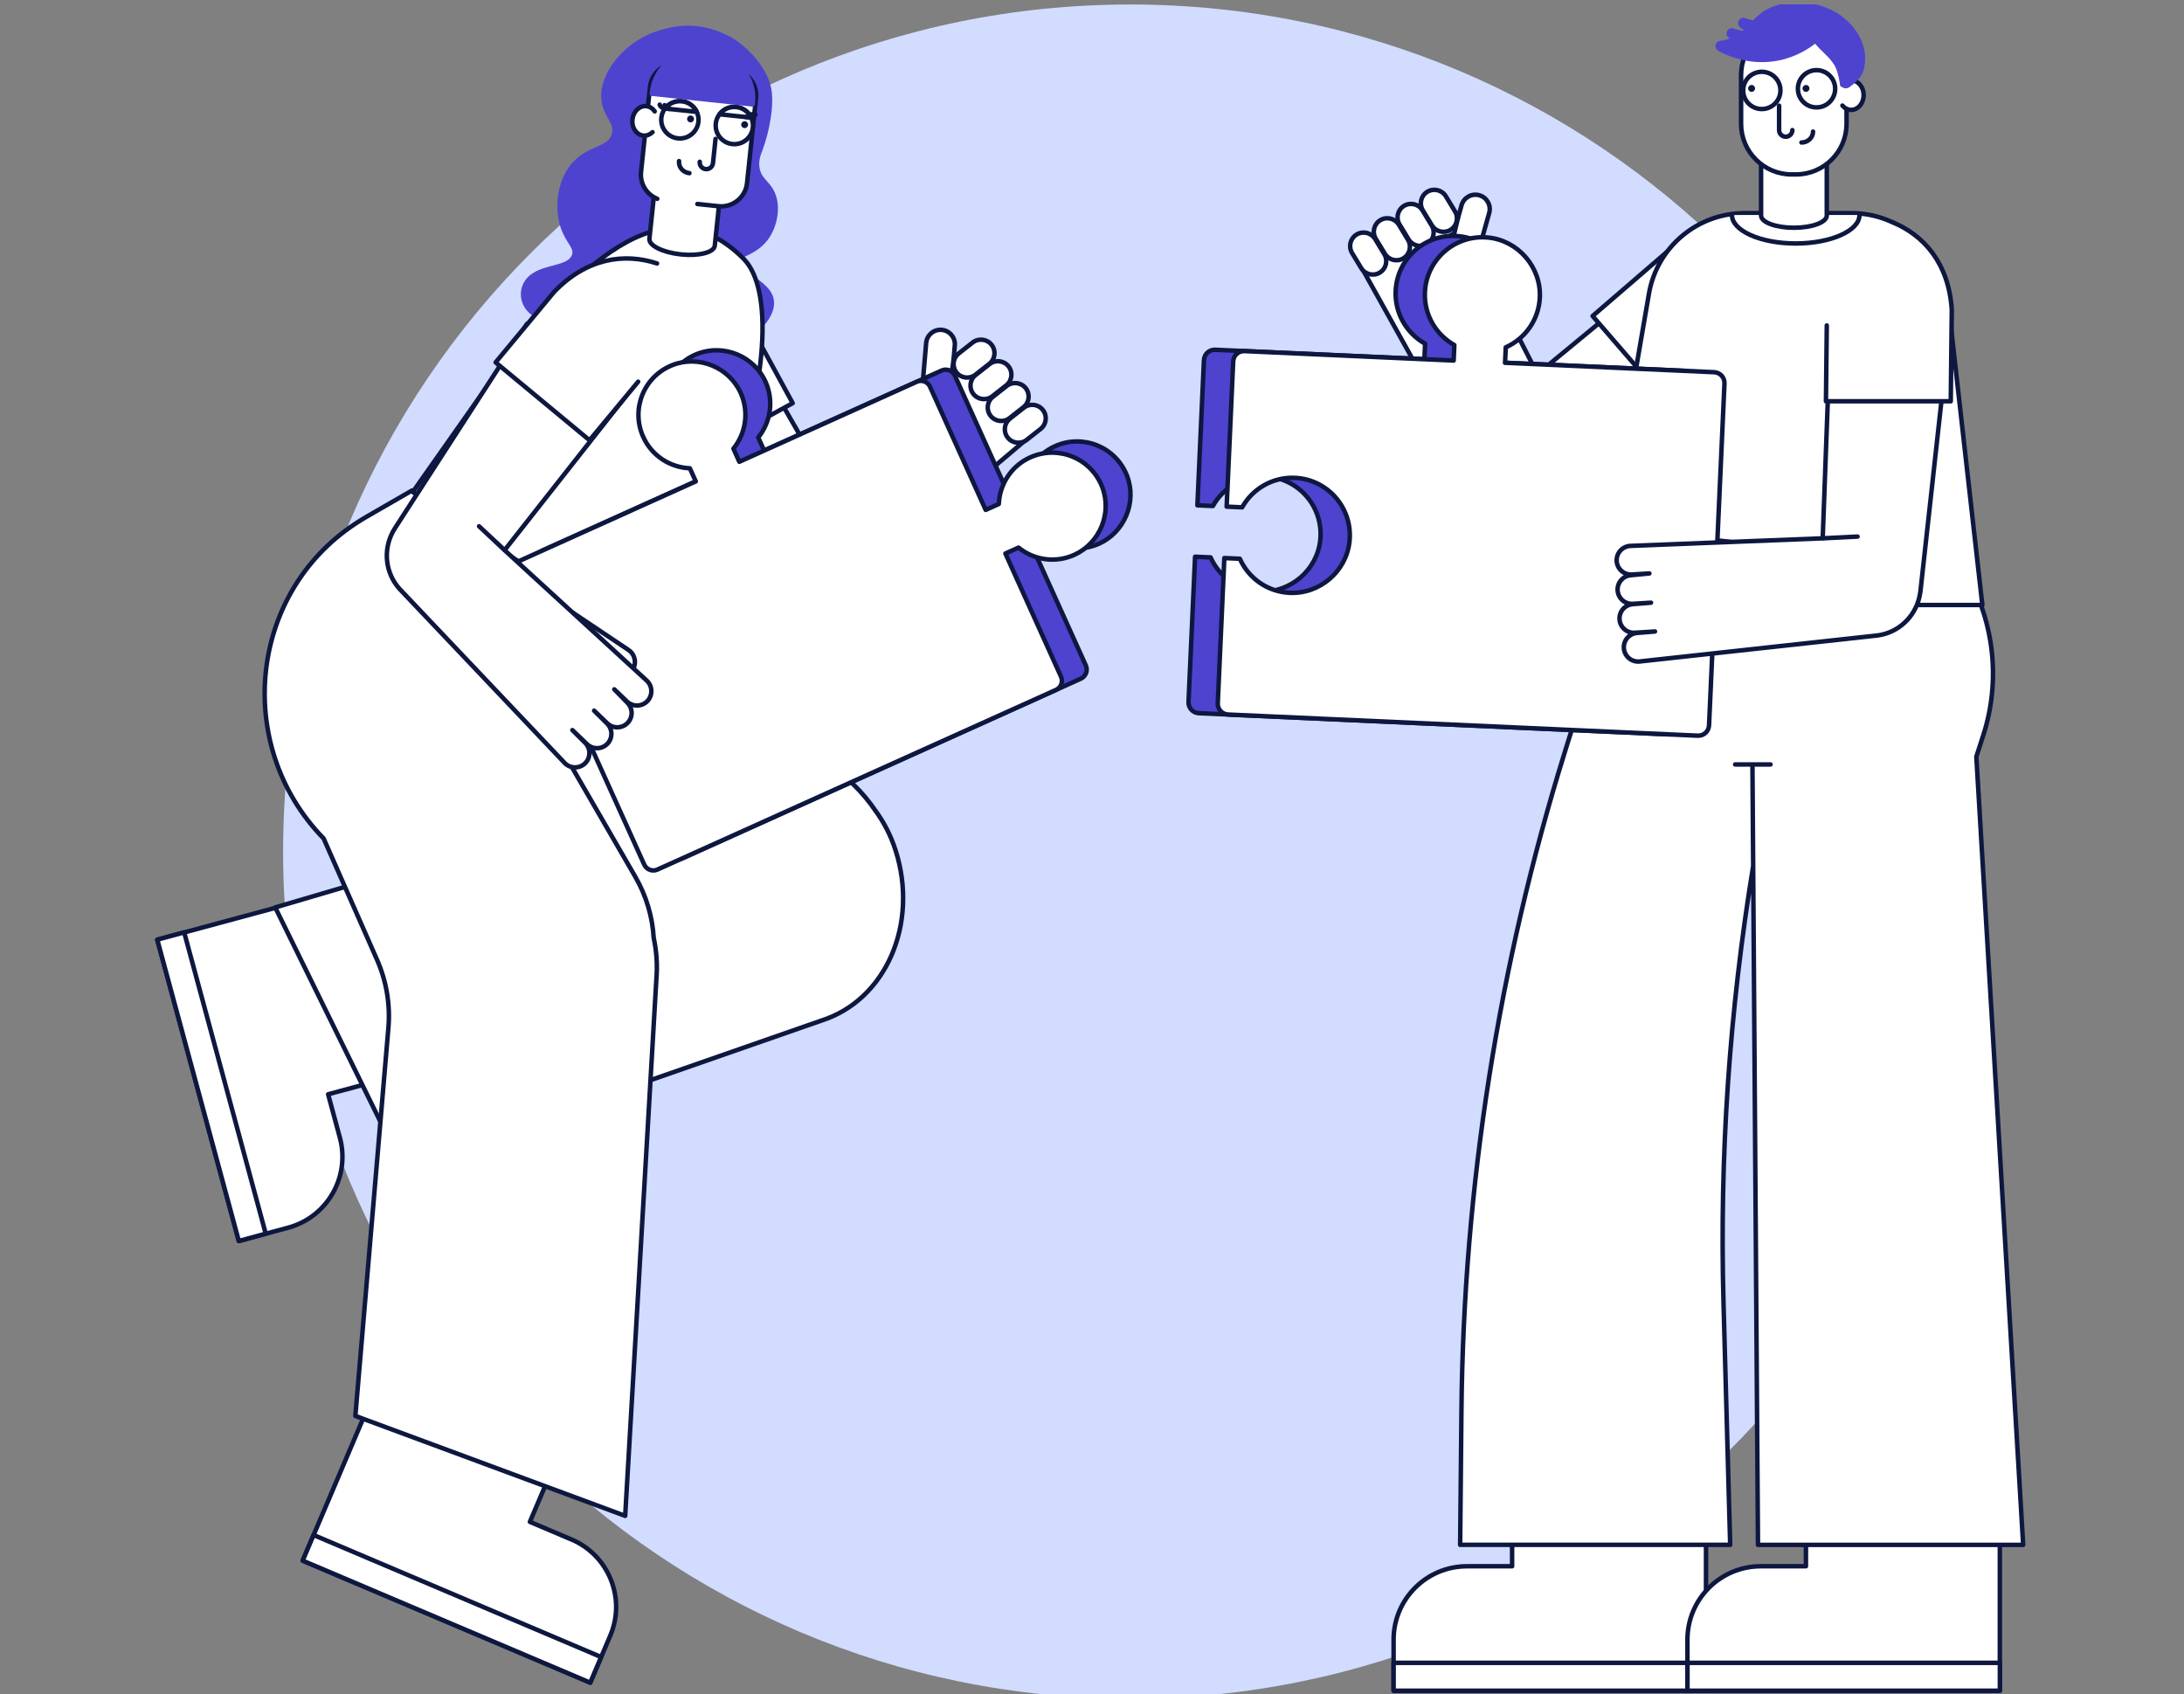 <svg width="486" height="377" viewBox="0 0 486 377" fill="none" xmlns="http://www.w3.org/2000/svg">
<rect x="0" y="0" width="486" height="377" fill="#808080" stroke="none"/>
<g clip-path="url(#clip0_711_93007)">
<path d="M251.5 378C355.606 378 440 293.606 440 189.5C440 85.394 355.606 1 251.5 1C147.394 1 63 85.394 63 189.5C63 293.606 147.394 378 251.5 378Z" fill="#D1DCFF"/>
<path d="M75.633 253.154L73.017 243.493L82.229 241.008L70.971 199.391L61.758 201.876L35.004 209.099L53.148 276.148L64.118 273.181C72.832 270.824 77.984 261.861 75.633 253.154Z" fill="white" stroke="#0D173F" stroke-linecap="round" stroke-linejoin="round"/>
<path d="M35 209.091L53.145 276.137L59.133 274.519L40.988 207.473L35 209.091Z" fill="white" stroke="#0D173F" stroke-linecap="round" stroke-linejoin="round"/>
<path d="M127.135 342.547L117.915 338.635L121.646 329.864L81.932 313.012L78.201 321.783L67.367 347.261L131.356 374.408L135.802 363.953C139.332 355.647 135.457 346.067 127.143 342.539L127.135 342.547Z" fill="white" stroke="#0D173F" stroke-linecap="round" stroke-linejoin="round"/>
<path d="M67.353 347.269L131.34 374.418L133.765 368.714L69.778 341.565L67.353 347.269Z" fill="white" stroke="#0D173F" stroke-linecap="round" stroke-linejoin="round"/>
<path d="M108.022 188.139C82.15 174.758 70.362 143.588 84.405 120.538C84.646 120.145 84.887 119.76 85.136 119.376L91.836 109.258L184.16 169.964C188.518 172.81 192.089 176.386 194.785 180.355C196.687 182.944 198.236 185.918 199.287 189.206C204.519 205.545 197.152 222.501 182.828 227.079L89.557 259.589L61.246 201.921L108.014 188.139H108.022Z" fill="white" stroke="#0D173F" stroke-linecap="round" stroke-linejoin="round"/>
<path d="M80.265 115.763C80.65 115.522 81.051 115.29 81.444 115.057L91.676 109.148L146.091 144.889L122.723 162.848L141.365 195.085C143.86 199.398 145.193 204.064 145.473 208.73C146.107 211.665 146.324 214.735 146.059 217.886L139.118 337.303L79.077 315.063L86.428 228.717C86.869 223.538 86.002 218.335 83.908 213.581L72.015 186.571C51.673 165.702 55.428 131.076 80.249 115.779L80.265 115.763Z" fill="white" stroke="#0D173F" stroke-linecap="round" stroke-linejoin="round"/>
<path d="M163.158 70.969L183.356 106.157L205.24 86.266L206.098 76.308C206.251 74.553 207.808 73.246 209.557 73.398C211.306 73.55 212.623 75.106 212.47 76.854L212.205 79.932L216.94 83.596L216.996 83.66L219.612 81.504C220.96 80.373 228.624 91.092 229.755 92.439C230.887 93.786 230.718 95.814 229.37 96.945L187.778 132.156C184.648 134.706 180.548 135.251 177.009 133.992C176.913 133.96 176.824 133.92 176.736 133.888C176.624 133.848 176.511 133.808 176.399 133.76C174.417 132.99 172.635 131.659 171.327 129.807L140.184 85.632L163.158 70.961V70.969Z" fill="white" stroke="#0D173F" stroke-linecap="round" stroke-linejoin="round"/>
<path d="M183.517 105.996C182.321 107.094 181.126 108.193 179.922 109.291L183.517 105.996Z" fill="white"/>
<path d="M183.517 105.996C182.321 107.094 181.126 108.193 179.922 109.291" stroke="#0D173F" stroke-linecap="round" stroke-linejoin="round"/>
<path d="M151.515 103.248L176.392 89.707L162.726 64.637C158.609 57.085 149.164 54.246 141.557 58.279C133.219 62.697 130.635 73.416 136.044 81.144L151.515 103.248Z" fill="white" stroke="#0D173F" stroke-linecap="round" stroke-linejoin="round"/>
<path d="M220.94 88.306C219.634 89.332 219.407 91.222 220.435 92.527C221.462 93.832 223.354 94.059 224.66 93.032L227.751 90.604C229.058 89.578 229.284 87.688 228.257 86.382C227.229 85.077 225.338 84.851 224.031 85.877L220.94 88.306Z" fill="white" stroke="#0D173F" stroke-linecap="round" stroke-linejoin="round"/>
<path d="M224.749 93.149C223.442 94.176 223.216 96.066 224.243 97.371C225.271 98.676 227.163 98.902 228.469 97.876L231.56 95.448C232.866 94.421 233.093 92.531 232.065 91.226C231.038 89.921 229.146 89.695 227.84 90.721L224.749 93.149Z" fill="white" stroke="#0D173F" stroke-linecap="round" stroke-linejoin="round"/>
<path d="M217.106 83.442C215.8 84.469 215.573 86.359 216.601 87.664C217.628 88.969 219.52 89.195 220.826 88.169L223.917 85.741C225.224 84.714 225.45 82.824 224.423 81.519C223.395 80.214 221.504 79.988 220.197 81.014L217.106 83.442Z" fill="white" stroke="#0D173F" stroke-linecap="round" stroke-linejoin="round"/>
<path d="M213.344 78.649C212.038 79.676 211.812 81.566 212.839 82.871C213.866 84.176 215.758 84.402 217.065 83.376L220.156 80.948C221.462 79.921 221.688 78.031 220.661 76.726C219.634 75.421 217.742 75.195 216.435 76.221L213.344 78.649Z" fill="white" stroke="#0D173F" stroke-linecap="round" stroke-linejoin="round"/>
<path d="M212.207 79.883C212.063 81.037 211.918 82.2 211.774 83.354C212.416 83.883 213.643 85.575 214.077 88.309C214.807 92.871 211.822 95.789 211.469 96.166" fill="white"/>
<path d="M212.207 79.883C212.063 81.037 211.918 82.2 211.774 83.354C212.416 83.883 213.643 85.575 214.077 88.309C214.807 92.871 211.822 95.789 211.469 96.166" stroke="#0D173F" stroke-linecap="round" stroke-linejoin="round"/>
<path d="M162.333 8.66C158.947 6.889 153.434 4.684 145.441 7.738C139.294 10.088 133.885 16.301 134.303 21.953C134.592 25.833 137.448 27.108 136.622 29.962C135.579 33.554 130.716 32.608 127.233 37.17C124.585 40.633 124.111 45.468 124.834 48.987C125.781 53.621 128.541 54.743 127.739 56.908C126.495 60.275 119.369 58.864 117.018 63.105C116.953 63.218 116.897 63.33 116.841 63.45C115.814 65.687 116.664 68.349 118.703 69.736C123.718 73.151 133.966 78.811 147.616 78.546C155.705 78.386 162.229 76.198 166.562 74.257C168.48 73.391 170.093 71.94 171.048 70.064C171.618 68.95 171.955 67.675 171.626 66.416C171.048 64.204 168.512 62.6 166.145 61.093C163.793 59.602 162.718 59.482 162.654 58.712C162.518 57.044 167.557 56.924 170.446 53.068C172.38 50.486 173.367 46.213 171.939 43.022C170.847 40.577 168.913 40.048 168.512 37.346C168.247 35.59 168.825 34.243 169.25 33.113C170.695 29.201 171.858 23.38 171.104 19.652C170.069 14.553 164.877 9.991 162.349 8.668L162.333 8.66Z" fill="#4E43CF" stroke="#4E43CF" stroke-linecap="round" stroke-linejoin="round"/>
<path d="M91.852 109.478L148.385 146.582L161.442 111.771C170.983 85.338 172.155 64.253 165.414 57.519C145.85 37.973 124.504 64.903 111.456 81.642L91.852 109.478Z" fill="white" stroke="#0D173F" stroke-linecap="round" stroke-linejoin="round"/>
<path d="M234.771 99.282C230.526 101.198 227.966 105.295 227.781 109.656L224.86 110.971L212.478 83.568C211.972 82.446 210.656 81.949 209.533 82.454L171.745 99.491L170.043 100.26L168.727 97.342C171.456 93.967 172.25 89.237 170.372 85.003C167.829 79.279 161.088 76.465 155.246 78.71C148.802 81.179 145.849 88.515 148.65 94.712C150.568 98.961 154.668 101.527 159.034 101.711L160.35 104.63L158.64 105.399L120.852 122.436C119.729 122.941 119.231 124.256 119.737 125.378L148.874 189.885C149.38 191.007 150.696 191.504 151.819 190.999L240.508 151.017C241.632 150.512 242.129 149.197 241.624 148.075L229.25 120.672L232.171 119.357C235.557 122.099 240.3 122.885 244.545 120.985C250.25 118.427 253.043 111.693 250.788 105.864C248.3 99.434 240.974 96.492 234.779 99.282H234.771Z" fill="#4E43CF" stroke="#0D173F" stroke-linecap="round" stroke-linejoin="round"/>
<path d="M229.251 101.774C225.006 103.69 222.446 107.787 222.262 112.149L219.341 113.463L206.958 86.061C206.453 84.938 205.137 84.441 204.013 84.946L166.225 101.983L164.524 102.752L163.208 99.834C165.936 96.459 166.731 91.729 164.853 87.496C162.309 81.771 155.568 78.957 149.726 81.202C143.283 83.671 140.329 91.007 143.13 97.204C145.048 101.454 149.149 104.019 153.514 104.204L154.83 107.122L153.121 107.891L115.333 124.928C114.209 125.433 113.712 126.748 114.217 127.87L143.355 192.377C143.86 193.499 145.176 193.997 146.3 193.491L234.989 153.51C236.112 153.004 236.61 151.69 236.104 150.567L223.73 123.164L226.651 121.849C230.038 124.591 234.78 125.377 239.025 123.477C244.731 120.919 247.523 114.185 245.268 108.356C242.781 101.927 235.454 98.984 229.259 101.774H229.251Z" fill="white" stroke="#0D173F" stroke-linecap="round" stroke-linejoin="round"/>
<path d="M140.746 149.074C141.725 147.615 141.332 145.618 139.871 144.64L127.513 136.358C126.053 135.38 124.055 135.773 123.076 137.232C122.097 138.691 122.49 140.688 123.95 141.666L136.308 149.948C137.769 150.926 139.767 150.533 140.746 149.074Z" fill="white" stroke="#0D173F" stroke-linecap="round" stroke-linejoin="round"/>
<path d="M87.607 118.017C87.655 117.937 87.695 117.857 87.751 117.776C87.816 117.672 87.864 117.568 87.928 117.472L117.266 72.078L139.478 87.872L112.283 122.426L143.964 151.489C145.232 152.707 145.272 154.744 144.053 156.011C142.833 157.277 140.795 157.317 139.527 156.099L136.702 153.389L139.575 156.339C140.843 157.558 140.883 159.594 139.663 160.861C138.443 162.128 136.405 162.168 135.137 160.949L132.208 158.135L135.073 160.981C136.341 162.2 136.381 164.236 135.161 165.503C133.941 166.77 131.903 166.81 130.635 165.591L127.369 162.456L130.178 165.254C131.446 166.473 131.486 168.509 130.266 169.776C129.046 171.043 127.008 171.083 125.74 169.864L88.899 131.029C85.761 127.517 85.248 122.523 87.326 118.514C87.414 118.346 87.502 118.185 87.599 118.017H87.607Z" fill="white" stroke="#0D173F" stroke-linecap="round" stroke-linejoin="round"/>
<path d="M106.609 117.109C108.463 118.841 110.309 120.573 112.162 122.305L106.609 117.109Z" fill="white"/>
<path d="M106.609 117.109C108.463 118.841 110.309 120.573 112.162 122.305" stroke="#0D173F" stroke-linecap="round" stroke-linejoin="round"/>
<path d="M142.007 84.936L131.189 97.965L110.285 80.639L123.309 64.95C130.523 57.446 138.893 56.211 146.212 58.624" fill="white"/>
<path d="M142.007 84.936L131.189 97.965L110.285 80.639L123.309 64.95C130.523 57.446 138.893 56.211 146.212 58.624" stroke="#0D173F" stroke-linecap="round" stroke-linejoin="round"/>
<path d="M160.679 39.305L159.058 54.674C158.898 56.165 155.519 57.031 151.499 56.606C147.478 56.181 144.357 54.634 144.509 53.142L146.13 37.773L160.679 39.305Z" fill="white" stroke="#0D173F" stroke-linecap="round" stroke-linejoin="round"/>
<path d="M155.183 45.39L159.893 45.887C163.047 46.216 165.904 43.915 166.233 40.764L168.231 21.819C168.56 18.669 166.257 15.814 163.103 15.486L150.986 14.211C147.832 13.882 144.976 16.183 144.647 19.334L142.648 38.279C142.376 40.9 143.916 43.306 146.26 44.236" fill="white"/>
<path d="M155.183 45.39L159.893 45.887C163.047 46.216 165.904 43.915 166.233 40.764L168.231 21.819C168.56 18.669 166.257 15.814 163.103 15.486L150.986 14.211C147.832 13.882 144.976 16.183 144.647 19.334L142.648 38.279C142.376 40.9 143.916 43.306 146.26 44.236" stroke="#0D173F" stroke-linecap="round" stroke-linejoin="round"/>
<path d="M163.643 32.073C165.93 31.945 167.681 29.989 167.553 27.703C167.425 25.417 165.467 23.668 163.179 23.796C160.892 23.924 159.141 25.88 159.269 28.166C159.397 30.451 161.355 32.201 163.643 32.073Z" fill="white" stroke="#0D173F" stroke-linecap="round" stroke-linejoin="round"/>
<path d="M151.291 30.805C153.583 30.805 155.44 28.95 155.44 26.66C155.44 24.371 153.583 22.516 151.291 22.516C149 22.516 147.143 24.371 147.143 26.66C147.143 28.95 149 30.805 151.291 30.805Z" fill="white" stroke="#0D173F" stroke-linecap="round" stroke-linejoin="round"/>
<path d="M165.704 28.508C166.129 28.508 166.474 28.163 166.474 27.738C166.474 27.313 166.129 26.969 165.704 26.969C165.278 26.969 164.934 27.313 164.934 27.738C164.934 28.163 165.278 28.508 165.704 28.508Z" fill="#0D173F"/>
<path d="M153.667 27.238C154.092 27.238 154.437 26.894 154.437 26.469C154.437 26.044 154.092 25.699 153.667 25.699C153.241 25.699 152.896 26.044 152.896 26.469C152.896 26.894 153.241 27.238 153.667 27.238Z" fill="#0D173F"/>
<path d="M145.69 24.785C145.257 24.143 144.599 23.703 143.837 23.622C143.074 23.542 142.344 23.839 141.782 24.376C141.221 24.913 140.827 25.699 140.731 26.605C140.635 27.511 140.859 28.36 141.293 29.002C141.726 29.643 142.384 30.084 143.146 30.164C143.909 30.245 144.639 29.948 145.201 29.411" fill="white"/>
<path d="M145.69 24.785C145.257 24.143 144.599 23.703 143.837 23.622C143.074 23.542 142.344 23.839 141.782 24.376C141.221 24.913 140.827 25.699 140.731 26.605C140.635 27.511 140.859 28.36 141.293 29.002C141.726 29.643 142.384 30.084 143.146 30.164C143.909 30.245 144.639 29.948 145.201 29.411" stroke="#0D173F" stroke-linecap="round" stroke-linejoin="round"/>
<path d="M155.712 36.001C155.624 36.811 156.217 37.54 157.028 37.629C157.838 37.717 158.569 37.123 158.657 36.314L159.227 30.91" fill="white"/>
<path d="M155.712 36.001C155.624 36.811 156.217 37.54 157.028 37.629C157.838 37.717 158.569 37.123 158.657 36.314L159.227 30.91" stroke="#0D173F" stroke-linecap="round" stroke-linejoin="round"/>
<path d="M153.41 38.533C151.998 38.381 150.963 37.178 151.107 35.848L153.41 38.533Z" fill="white"/>
<path d="M153.41 38.533C151.998 38.381 150.963 37.178 151.107 35.848" stroke="#0D173F" stroke-linecap="round" stroke-linejoin="round"/>
<path d="M167.155 26.164C166.553 24.905 165.333 23.975 163.841 23.823C162.348 23.671 160.96 24.32 160.109 25.426L167.155 26.172V26.164Z" fill="white" stroke="#0D173F" stroke-linecap="round" stroke-linejoin="round"/>
<path d="M155.038 24.883C154.436 23.624 153.216 22.694 151.724 22.541C150.231 22.389 148.843 23.039 147.992 24.145L155.038 24.891V24.883Z" fill="white" stroke="#0D173F" stroke-linecap="round" stroke-linejoin="round"/>
<path d="M146.805 23.285C146.821 23.365 146.917 23.71 147.342 23.951C147.575 24.087 147.816 24.127 147.944 24.135" stroke="#0D173F" stroke-linecap="round" stroke-linejoin="round"/>
<path d="M147.891 23.398C147.907 23.479 148.003 23.823 148.428 24.064C148.661 24.2 148.902 24.24 149.03 24.248" stroke="#0D173F" stroke-linecap="round" stroke-linejoin="round"/>
<path d="M167.237 25.438C167.205 25.51 167.037 25.83 166.571 25.975C166.314 26.055 166.074 26.047 165.945 26.031" stroke="#0D173F" stroke-linecap="round" stroke-linejoin="round"/>
<path d="M168.095 25.523C168.063 25.596 167.894 25.916 167.429 26.061C167.172 26.141 166.931 26.133 166.803 26.117" stroke="#0D173F" stroke-linecap="round" stroke-linejoin="round"/>
<path d="M167.49 23.219L145.065 20.856L145.108 20.449C145.685 14.988 150.59 11.022 156.056 11.598L158.666 11.873C164.132 12.449 168.102 17.35 167.525 22.811L167.482 23.218L167.49 23.219Z" fill="#4E43CF" stroke="#4E43CF" stroke-linecap="round" stroke-linejoin="round"/>
<path d="M326.47 348.517H336.484V338.984H379.633V348.517V376.2H310.115V364.848C310.115 355.829 317.434 348.517 326.462 348.517H326.47Z" fill="white" stroke="#0D173F" stroke-linecap="round" stroke-linejoin="round"/>
<path d="M379.641 370.008H310.123V376.205H379.641V370.008Z" fill="white" stroke="#0D173F" stroke-linecap="round" stroke-linejoin="round"/>
<path d="M391.854 348.517H401.869V338.984H445.018V348.517V376.2H375.5V364.848C375.5 355.829 382.819 348.517 391.846 348.517H391.854Z" fill="white" stroke="#0D173F" stroke-linecap="round" stroke-linejoin="round"/>
<path d="M445.026 370.008H375.508V376.205H445.026V370.008Z" fill="white" stroke="#0D173F" stroke-linecap="round" stroke-linejoin="round"/>
<path d="M390.114 192.826C384.842 224.863 382.635 257.333 383.526 289.786L385.011 343.75H324.922L325.211 313.966C325.692 264.171 333.46 214.713 348.266 167.171L360.543 127.742H437.621C443.848 138.654 445.196 151.69 441.32 163.643L439.787 168.382L450.211 343.758H391.198L389.97 170.45" fill="white"/>
<path d="M390.114 192.826C384.842 224.863 382.635 257.333 383.526 289.786L385.011 343.75H324.922L325.211 313.966C325.692 264.171 333.46 214.713 348.266 167.171L360.543 127.742H437.621C443.848 138.654 445.196 151.69 441.32 163.643L439.787 168.382L450.211 343.758H391.198L389.97 170.45" stroke="#0D173F" stroke-linecap="round" stroke-linejoin="round"/>
<path d="M373.343 57.473L342.119 83.224L328.686 56.976L331.39 47.379C331.864 45.688 330.877 43.924 329.184 43.443C327.49 42.97 325.725 43.956 325.243 45.647L324.409 48.614L316.938 47.483C316.079 45.952 305.158 53.272 303.625 54.13C302.092 54.987 301.547 56.944 302.397 58.467L328.838 105.929C330.869 109.408 334.496 111.357 338.243 111.421C338.34 111.421 338.436 111.421 338.54 111.421C338.661 111.421 338.781 111.421 338.901 111.421C341.02 111.397 343.155 110.779 345.024 109.513L389.633 79.216L373.351 57.457L373.343 57.473Z" fill="white" stroke="#0D173F" stroke-linecap="round" stroke-linejoin="round"/>
<path d="M342.023 83.016C342.754 84.459 343.484 85.91 344.214 87.353L342.023 83.016Z" fill="white"/>
<path d="M342.023 83.016C342.754 84.459 343.484 85.91 344.214 87.353" stroke="#0D173F" stroke-linecap="round" stroke-linejoin="round"/>
<path d="M372.855 91.683L354.398 70.317L375.977 51.717C382.477 46.113 392.283 46.779 397.973 53.209C404.2 60.264 402.844 71.175 395.076 76.49L372.863 91.683H372.855Z" fill="white" stroke="#0D173F" stroke-linecap="round" stroke-linejoin="round"/>
<path d="M311.279 50.006C310.421 48.59 308.575 48.136 307.157 48.994C305.739 49.852 305.286 51.695 306.144 53.112L308.176 56.466C309.035 57.882 310.88 58.336 312.298 57.478C313.716 56.62 314.17 54.777 313.311 53.36L311.279 50.006Z" fill="white" stroke="#0D173F" stroke-linecap="round" stroke-linejoin="round"/>
<path d="M306.009 53.194C305.151 51.777 303.306 51.324 301.888 52.182C300.47 53.039 300.016 54.883 300.875 56.299L302.907 59.653C303.765 61.07 305.611 61.523 307.028 60.665C308.446 59.808 308.9 57.964 308.042 56.547L306.009 53.194Z" fill="white" stroke="#0D173F" stroke-linecap="round" stroke-linejoin="round"/>
<path d="M316.564 46.819C315.706 45.402 313.86 44.949 312.442 45.806C311.024 46.664 310.571 48.508 311.429 49.924L313.461 53.278C314.32 54.695 316.165 55.148 317.583 54.29C319.001 53.433 319.455 51.589 318.596 50.172L316.564 46.819Z" fill="white" stroke="#0D173F" stroke-linecap="round" stroke-linejoin="round"/>
<path d="M321.746 43.682C320.887 42.265 319.042 41.812 317.624 42.67C316.206 43.527 315.753 45.371 316.611 46.788L318.643 50.141C319.502 51.558 321.347 52.011 322.765 51.154C324.183 50.296 324.636 48.452 323.778 47.036L321.746 43.682Z" fill="white" stroke="#0D173F" stroke-linecap="round" stroke-linejoin="round"/>
<path d="M324.424 48.566C324.151 49.697 323.879 50.827 323.606 51.958C322.819 52.222 321.086 53.369 319.706 55.774C317.419 59.775 319.176 63.551 319.377 64.024" fill="white"/>
<path d="M324.424 48.566C324.151 49.697 323.879 50.827 323.606 51.958C322.819 52.222 321.086 53.369 319.706 55.774C317.419 59.775 319.176 63.551 319.377 64.024" stroke="#0D173F" stroke-linecap="round" stroke-linejoin="round"/>
<path d="M441.133 134.625H354.996L366.937 65.348C368.718 54.99 377.714 47.43 388.226 47.43H411.979C422.973 47.43 432.218 55.679 433.445 66.591L441.125 134.625H441.133Z" fill="white" stroke="#0D173F" stroke-linecap="round" stroke-linejoin="round"/>
<path d="M413.785 47.844C413.785 51.339 407.43 54.177 399.598 54.177C391.766 54.177 385.41 51.339 385.41 47.844" fill="white"/>
<path d="M413.785 47.844C413.785 51.339 407.43 54.177 399.598 54.177C391.766 54.177 385.41 51.339 385.41 47.844" stroke="#0D173F" stroke-linecap="round" stroke-linejoin="round"/>
<path d="M386.117 170.102H393.989" stroke="#0D173F" stroke-linecap="round" stroke-linejoin="round"/>
<path d="M366.754 121.72C366.954 119.98 368.535 118.714 370.285 118.906L385.026 120.566C386.767 120.766 388.035 122.345 387.843 124.093C387.642 125.833 386.061 127.1 384.312 126.907L369.57 125.248C367.829 125.047 366.561 123.468 366.754 121.72Z" fill="white" stroke="#0D173F" stroke-linecap="round" stroke-linejoin="round"/>
<path d="M328.412 80.441L328.564 76.994C332.849 75.078 335.923 70.893 336.147 65.882C336.452 59.148 331.316 53.207 324.616 52.557C317.257 51.844 310.902 57.44 310.573 64.728C310.348 69.738 313.036 74.188 317.121 76.481L316.968 79.928L270.417 77.828C269.093 77.772 267.978 78.79 267.913 80.113L266.453 112.438L269.903 112.591C272.191 108.502 276.636 105.808 281.652 106.032C288.946 106.361 294.539 112.743 293.801 120.127C293.127 126.829 287.173 131.936 280.456 131.615C275.465 131.375 271.292 128.312 269.39 124.031L265.939 123.879L264.479 156.196C264.423 157.519 265.442 158.634 266.766 158.698L371.296 163.404C372.62 163.46 373.735 162.442 373.799 161.119L377.234 85.027C377.29 83.704 376.271 82.59 374.947 82.526L328.396 80.425L328.412 80.441Z" fill="#4E43CF" stroke="#0D173F" stroke-linecap="round" stroke-linejoin="round"/>
<path d="M334.919 80.738L335.072 77.291C339.357 75.375 342.43 71.19 342.655 66.179C342.96 59.444 337.824 53.504 331.124 52.854C323.765 52.141 317.409 57.737 317.08 65.025C316.856 70.035 319.544 74.485 323.629 76.778L323.476 80.225L276.925 78.125C275.601 78.069 274.485 79.087 274.421 80.41L272.961 112.735L276.411 112.887C278.698 108.799 283.144 106.105 288.159 106.329C295.454 106.658 301.047 113.04 300.309 120.424C299.635 127.126 293.68 132.233 286.964 131.912C281.972 131.672 277.8 128.609 275.898 124.328L272.447 124.176L270.987 156.493C270.93 157.816 271.95 158.93 273.274 158.995L377.803 163.701C379.127 163.757 380.243 162.739 380.307 161.416L383.742 85.324C383.798 84.001 382.779 82.887 381.455 82.823L334.903 80.722L334.919 80.738Z" fill="white" stroke="#0D173F" stroke-linecap="round" stroke-linejoin="round"/>
<path d="M427.22 132.338C427.236 132.249 427.252 132.153 427.268 132.065C427.284 131.945 427.317 131.833 427.333 131.712L433.247 78.189L407.223 75.977L405.602 119.783L362.742 121.474C360.992 121.587 359.644 123.102 359.757 124.858C359.869 126.605 361.386 127.952 363.143 127.84L367.035 127.599L362.95 127.992C361.201 128.105 359.853 129.62 359.965 131.376C360.078 133.123 361.594 134.47 363.352 134.358L367.396 134.109L363.376 134.43C361.626 134.542 360.278 136.058 360.391 137.813C360.503 139.561 362.02 140.908 363.777 140.796L368.279 140.515L364.339 140.836C362.589 140.948 361.241 142.463 361.353 144.219C361.466 145.967 362.982 147.314 364.74 147.202L417.831 141.397C422.486 140.748 426.105 137.276 427.108 132.891C427.148 132.706 427.188 132.522 427.22 132.338Z" fill="white" stroke="#0D173F" stroke-linecap="round" stroke-linejoin="round"/>
<path d="M413.353 119.398C410.825 119.527 408.297 119.647 405.777 119.775L413.353 119.398Z" fill="white"/>
<path d="M413.353 119.398C410.825 119.527 408.297 119.647 405.777 119.775" stroke="#0D173F" stroke-linecap="round" stroke-linejoin="round"/>
<path d="M406.509 72.416L406.324 89.292H434.098L434.322 68.96C433.68 58.602 428.111 52.277 420.985 49.398" fill="white"/>
<path d="M406.509 72.416L406.324 89.292H434.098L434.322 68.96C433.68 58.602 428.111 52.277 420.985 49.398" stroke="#0D173F" stroke-linecap="round" stroke-linejoin="round"/>
<path d="M391.887 32.504V47.961C391.887 49.46 395.161 50.679 399.197 50.679C403.234 50.679 406.508 49.46 406.508 47.961V32.504H391.879H391.887Z" fill="white" stroke="#0D173F" stroke-linecap="round" stroke-linejoin="round"/>
<path d="M399.639 5.453H398.708C392.486 5.453 387.441 10.493 387.441 16.709V27.557C387.441 33.773 392.486 38.813 398.708 38.813H399.639C405.861 38.813 410.906 33.773 410.906 27.557V16.709C410.906 10.493 405.861 5.453 399.639 5.453Z" fill="white" stroke="#0D173F" stroke-linecap="round" stroke-linejoin="round"/>
<path d="M396.144 20.784C396.511 18.524 394.975 16.395 392.714 16.028C390.452 15.662 388.321 17.196 387.954 19.456C387.587 21.715 389.123 23.844 391.384 24.211C393.646 24.578 395.777 23.043 396.144 20.784Z" fill="white" stroke="#0D173F" stroke-linecap="round" stroke-linejoin="round"/>
<path d="M404.227 23.899C406.518 23.899 408.376 22.043 408.376 19.754C408.376 17.465 406.518 15.609 404.227 15.609C401.936 15.609 400.078 17.465 400.078 19.754C400.078 22.043 401.936 23.899 404.227 23.899Z" fill="white" stroke="#0D173F" stroke-linecap="round" stroke-linejoin="round"/>
<path d="M389.782 20.446C390.208 20.446 390.552 20.101 390.552 19.676C390.552 19.251 390.208 18.906 389.782 18.906C389.357 18.906 389.012 19.251 389.012 19.676C389.012 20.101 389.357 20.446 389.782 20.446Z" fill="#0D173F"/>
<path d="M401.884 20.446C402.309 20.446 402.654 20.101 402.654 19.676C402.654 19.251 402.309 18.906 401.884 18.906C401.458 18.906 401.113 19.251 401.113 19.676C401.113 20.101 401.458 20.446 401.884 20.446Z" fill="#0D173F"/>
<path d="M409.988 18.841C410.494 18.248 411.184 17.879 411.946 17.879C412.709 17.879 413.407 18.248 413.904 18.841C414.402 19.434 414.715 20.26 414.715 21.166C414.715 22.072 414.402 22.898 413.904 23.491C413.407 24.084 412.709 24.453 411.946 24.453C411.184 24.453 410.486 24.084 409.988 23.491" fill="white"/>
<path d="M409.988 18.841C410.494 18.248 411.184 17.879 411.946 17.879C412.709 17.879 413.407 18.248 413.904 18.841C414.402 19.434 414.715 20.26 414.715 21.166C414.715 22.072 414.402 22.898 413.904 23.491C413.407 24.084 412.709 24.453 411.946 24.453C411.184 24.453 410.486 24.084 409.988 23.491" stroke="#0D173F" stroke-linecap="round" stroke-linejoin="round"/>
<path d="M398.852 28.951C398.852 29.761 398.185 30.427 397.375 30.427C396.564 30.427 395.898 29.761 395.898 28.951V23.516" fill="white"/>
<path d="M398.852 28.951C398.852 29.761 398.185 30.427 397.375 30.427C396.564 30.427 395.898 29.761 395.898 28.951V23.516" stroke="#0D173F" stroke-linecap="round" stroke-linejoin="round"/>
<path d="M400.875 31.71C402.295 31.71 403.451 30.62 403.451 29.281L400.875 31.71Z" fill="white"/>
<path d="M400.875 31.71C402.295 31.71 403.451 30.62 403.451 29.281" stroke="#0D173F" stroke-linecap="round" stroke-linejoin="round"/>
<path d="M403.98 9.031C402.471 10.257 399.55 12.27 395.394 13.031C389.865 14.041 385.242 12.278 382.61 10.883C382 10.562 382.185 9.656 382.867 9.576C383.3 9.528 383.758 9.44 384.231 9.319C388.412 8.245 389.64 5.134 392.384 3.17C397.071 -0.173 405.4 0.38 410.271 4.597C413.032 6.986 415.463 10.883 414.204 15.533C413.826 16.928 412.35 18.218 411.234 19.004C410.721 19.365 410.007 19.068 409.902 18.443C409.678 17.072 409.276 15.284 408.65 14.274C407.286 12.077 406.123 11.604 403.98 9.031Z" fill="#4E43CF" stroke="#4E43CF" stroke-linecap="round" stroke-linejoin="round"/>
<path d="M384.978 8.007C384.352 7.518 384.89 6.532 385.644 6.805C385.652 6.805 385.668 6.813 385.676 6.821C387.867 7.606 389.464 7.526 391.245 7.286C391.711 7.222 392.104 7.63 392.024 8.095C391.976 8.36 391.951 8.528 391.839 9.025C391.791 9.242 391.639 9.434 391.43 9.514C389.351 10.308 387.361 9.555 385.668 8.488C385.427 8.336 385.195 8.176 384.978 8.007Z" fill="#4E43CF" stroke="#4E43CF" stroke-linecap="round" stroke-linejoin="round"/>
<path d="M387.537 5.71C386.911 5.221 387.448 4.235 388.203 4.508C388.211 4.508 388.227 4.516 388.235 4.524C390.425 5.309 392.022 5.229 393.804 4.989C394.269 4.925 394.663 5.334 394.582 5.799C394.534 6.063 394.51 6.231 394.398 6.729C394.35 6.945 394.197 7.137 393.988 7.218C391.91 8.011 389.92 7.258 388.227 6.191C387.986 6.039 387.753 5.879 387.537 5.71Z" fill="#4E43CF" stroke="#4E43CF" stroke-linecap="round" stroke-linejoin="round"/>
</g>
<defs>
<clipPath id="clip0_711_93007">
<rect width="486" height="376" fill="white" transform="translate(0 0.973)"/>
</clipPath>
</defs>
</svg>
